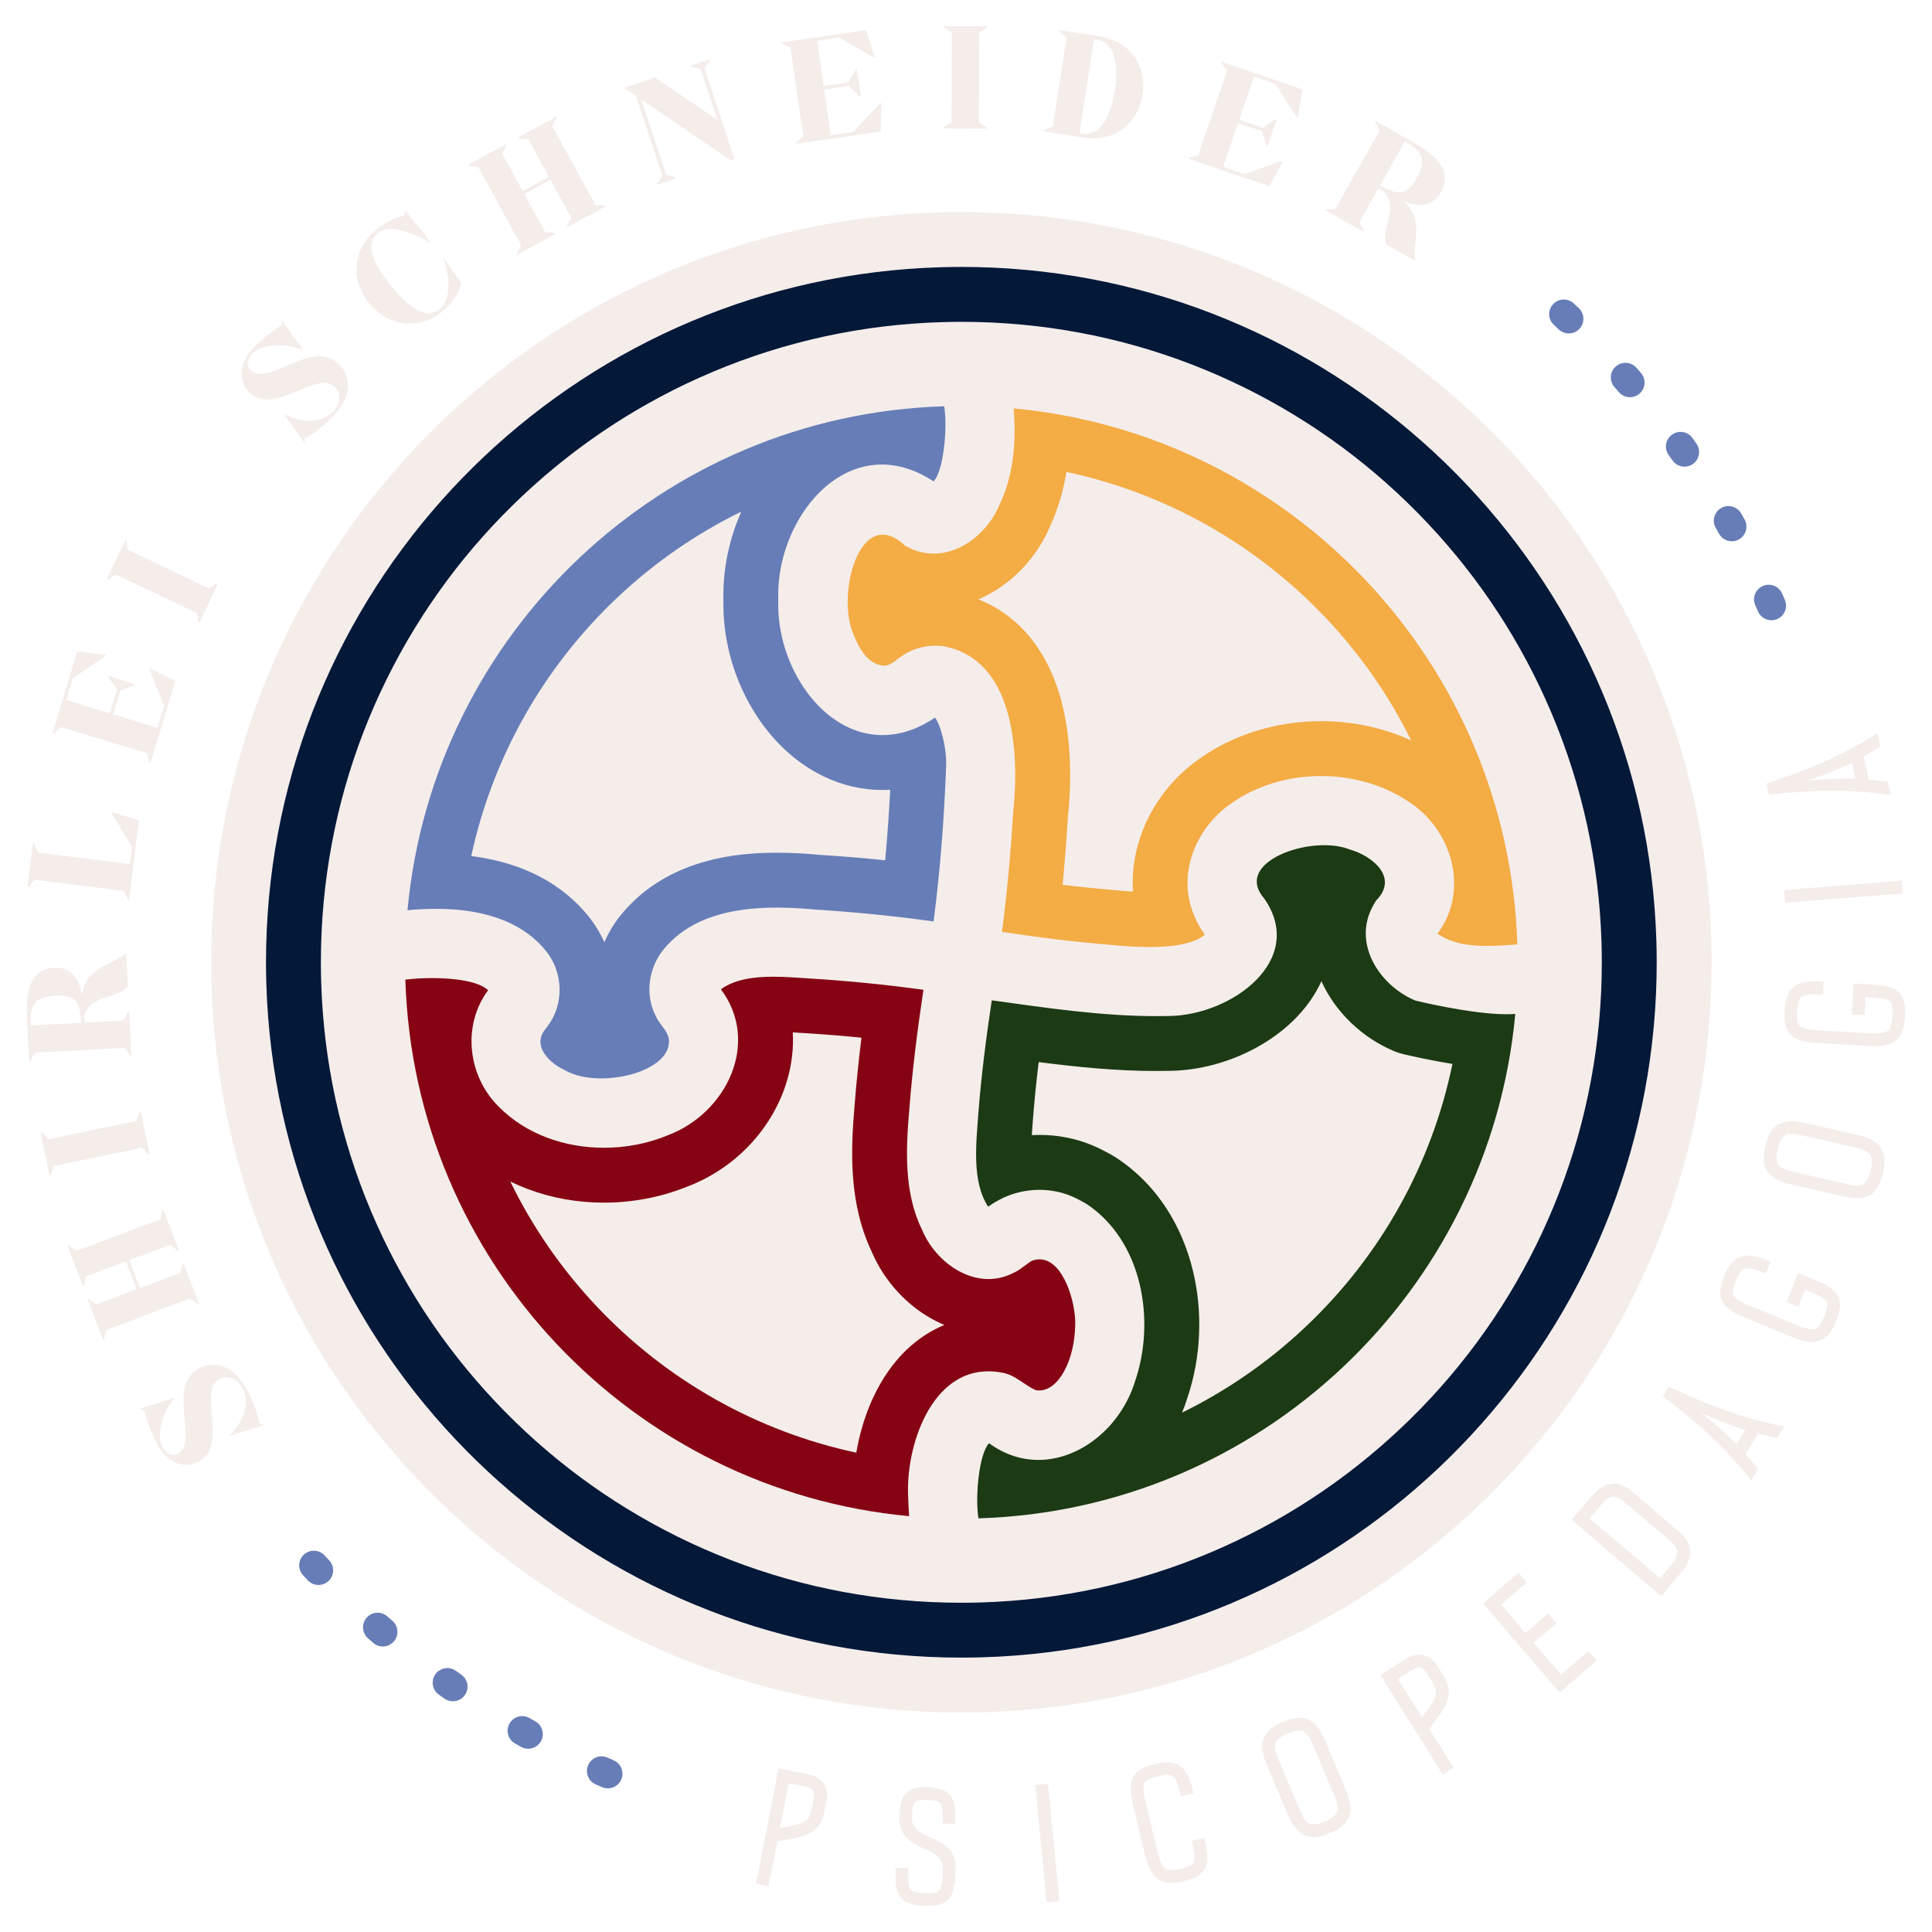 <svg xmlns="http://www.w3.org/2000/svg" id="Camada_2" data-name="Camada 2" viewBox="0 0 1080 1080"><defs><style> .cls-1 { fill: #f4ac45; } .cls-2 { fill: #850313; } .cls-3 { fill: #f4edea; } .cls-4 { fill: #041838; } .cls-5 { fill: #1c3a13; } .cls-6 { fill: #677db7; } </style></defs><g><path class="cls-3" d="M956.78,537.95c0,13.09-.61,26.08-1.78,38.87-19.2,209.2-192.08,373.88-404.69,380.3-4.28.15-8.56.2-12.89.2-13.29,0-26.44-.61-39.43-1.83-208.84-19.46-373.27-192.08-379.73-404.44-.15-4.38-.2-8.71-.2-13.09,0-13.24.61-26.33,1.78-39.27,19.41-208.99,192.19-373.52,404.7-379.94,4.28-.1,8.56-.2,12.89-.2,13.29,0,26.44.61,39.43,1.83,208.74,19.46,373.06,191.93,379.73,404.13.15,4.48.2,8.91.2,13.45Z"></path><path class="cls-6" d="M414.4,286c-.95,2.13-1.84,4.3-2.66,6.49-5.2,13.89-7.73,28.77-7.33,43.1-.33,14.21,2.26,28.98,7.52,42.78,5.38,14.13,13.46,27.02,23.35,37.26,7.6,7.86,16.12,14.07,25.35,18.48,10.43,4.97,21.43,7.5,32.7,7.5,1.43,0,2.87-.04,4.3-.12-.69,13.52-1.63,26.68-2.8,39.42-12.08-1.25-24.24-2.26-36.4-3.03-8.86-.82-16.79-1.21-24.21-1.21-16.6,0-30.9,1.97-43.73,6.04-17.41,5.51-31.73,14.85-42.58,27.76-4.19,4.96-7.56,10.45-10.08,16.23-2.14-4.81-4.85-9.35-8.09-13.51-.2-.27-.41-.54-.63-.81-10.54-13.07-24.57-22.64-41.71-28.44-7.41-2.51-15.43-4.31-23.97-5.38,11.89-55.01,40.23-105.46,81.74-144.59,20.68-19.5,43.91-35.59,69.22-47.96M527.86,227.11c-157.58,4.75-285.69,126.75-300.07,281.72,5.18-.49,10.55-.79,15.96-.79,22.92,0,46.74,5.32,61.49,23.6h0c9.66,12.03,10.19,29.45,1.01,41.81-.83,1.19-1.87,2.32-2.6,3.57-5.31,8.9,4.25,17.57,11.71,21,5.53,3.32,13.02,4.82,20.79,4.82,18.17,0,37.89-8.22,37.8-20.59.16-5.48-5.1-9.15-7.17-13.89-6.56-12.19-4.26-27.68,4.58-38.12,15.3-18.24,39.43-22.89,62.85-22.89,7.45,0,14.83.47,21.82,1.12,22.02,1.39,44,3.58,65.85,6.61,0,0,0,0,0,0,0,0,0,0,0,0,3.67-28.23,5.84-56.84,6.95-85.32.82-11.44-3.5-25.78-6.22-28.63h0c-.53.39-1.07.77-1.61,1.14h0c-9.57,6.02-18.91,8.66-27.71,8.66-33.81,0-59.46-39.06-58.22-75.41-1.42-36.74,24.07-75.85,57.89-75.85,9.15,0,18.91,2.86,28.91,9.41,5.53-5.64,7.91-29.47,5.95-41.97h0Z"></path><path class="cls-5" d="M738.68,548.5c7.75,17.18,22.6,31.56,40.72,39.14h0c1.48.61,3.03,1.13,4.63,1.52l.38.09c.27.07.68.16,1.2.28.89.21,2.34.54,4.17.95,3.18.7,8.16,1.77,13.89,2.83,2.84.53,5.59,1.01,8.26,1.44-11.55,55.96-40.09,107.34-82.2,147.06-20.61,19.45-43.75,35.5-68.97,47.87,1.11-2.67,2.1-5.39,2.96-8.15,7.68-22.68,8.78-48.02,3.08-71.4-3.1-12.7-8.08-24.38-14.83-34.72-7.52-11.53-17.01-21.08-28.22-28.38h0c-1.07-.69-1.98-1.2-2.62-1.55-.57-.32-1.47-.82-2.51-1.38-3.06-1.64-5.49-2.82-7.62-3.7-9.45-3.97-19.52-5.98-29.94-5.98-1.43,0-2.85.04-4.28.12.12-1.72.25-3.45.38-5.16.12-1.62.24-3.2.35-4.74.75-9.65,1.77-19.8,3.13-30.92,21.54,2.77,43.57,4.98,66,4.98,2.69,0,5.4-.03,8.03-.1,15.64-.3,32.21-4.72,46.68-12.45,16.33-8.73,28.8-20.84,36.06-35.02.45-.87.87-1.75,1.28-2.63M740.32,472.47c-21.76,0-48.14,13.15-33.6,29.82h0c23.82,34.33-18.03,65.04-52.72,65.65-2.46.06-4.91.09-7.37.09-30.88,0-61.71-4.61-92.23-8.84-3.14,20.99-5.86,42.04-7.5,63.21-1.15,16.56-3.83,38,5.5,52.17h0c1.23-.9,2.5-1.74,3.8-2.52h0c.77-.46,1.56-.91,2.35-1.33,0,0,0,0,0,0s0,0,0,0c6.89-3.71,14.69-5.59,22.48-5.59,6.21,0,12.42,1.2,18.17,3.63,2.69,1.09,7.77,3.99,7.78,4,31.61,20.6,39.19,65.39,27.54,99.32-7.62,24.97-30.15,44.03-54.05,44.03-9.25,0-18.7-2.85-27.57-9.32h0c-5.53,5.65-7.91,29.48-5.95,41.97,157.67-4.76,285.83-126.88,300.1-281.98-1.55.13-3.21.19-4.97.19-19.69,0-50.85-7.62-50.85-7.63-20.25-8.47-35.33-32-23.7-53.02.55-1.01,1.13-2.01,1.78-2.99,12.71-12.81-2.11-24.9-14.86-28.48-4.04-1.62-8.96-2.37-14.15-2.37h0Z"></path><path class="cls-1" d="M596.11,263.8c55.23,11.79,105.92,40.18,145.2,81.8,19.28,20.43,35.23,43.35,47.55,68.31-5.53-2.53-11.31-4.64-17.3-6.31-10.67-2.97-21.78-4.47-33.02-4.47-25,0-49.28,7.54-68.4,21.25-14.34,10.08-25.6,24.55-31.71,40.78-3.23,8.59-4.99,17.47-5.23,26.4-.06,2.3-.02,4.58.12,6.86-3.22-.19-6.65-.48-10.27-.86-.25-.03-.5-.05-.74-.07-8.93-.72-18.32-1.67-28.31-2.88,1.17-12.11,2.15-24.56,2.91-37.24,1.91-17.97,2.65-44.11-4.32-68.14-7.75-26.72-23.75-45.55-45.71-54.2,5.52-2.34,10.84-5.45,15.84-9.31,10.52-8.12,18.85-18.89,24.14-31.2.56-1.21,1.13-2.5,1.73-3.93.09-.21.18-.42.26-.63l.22-.55c.18-.44.36-.89.52-1.31,2.99-7.66,5.16-15.72,6.53-24.29M566.65,228.31c1.31,16.36.37,33.21-5.65,48.62-.23.58-.46,1.16-.69,1.73-.48,1.13-.97,2.25-1.49,3.36-6.35,15.17-20.98,27.45-36.86,27.45-4.44,0-8.97-.96-13.45-3.09-.56-.27-1.14-.54-1.69-.84-.29-.16-.6-.32-.9-.48-4.55-4.34-8.73-6.2-12.46-6.2-16.62,0-24.47,36.78-16.39,55.75,2.97,7.41,7.82,16.7,16.73,17.5.13,0,.26.01.39.01,4.01,0,7.34-3.91,10.66-5.9,1.16-.74,2.35-1.39,3.57-1.99,4.48-2.17,9.43-3.28,14.39-3.28,1.13,0,2.27.06,3.4.17,0,0,0,0,0,0s0,0,0,0c.56.06,1.12.12,1.68.21,38.83,7.64,42.25,58.39,38.41,93.47-1.32,22.14-3.32,44.25-6.2,66.14,19.81,2.99,39.73,5.53,59.72,7.13,6.26.66,14.41,1.32,22.61,1.32,12.41,0,24.9-1.53,31.04-6.95-2.93-4.08-5.32-8.54-6.94-13.3-7.97-22.03,2.42-46.53,21.34-59.75,14.4-10.37,32.5-15.59,50.64-15.59,16.76,0,33.56,4.46,47.49,13.42,25.57,15.39,35.92,50.29,17.54,74.72,8.05,5.5,17.79,6.84,27.59,6.84,5.78,0,11.58-.47,17.07-.82-4.95-157.35-126.79-285.23-281.58-299.66h0Z"></path><path class="cls-2" d="M443.18,577.1c1.14.07,2.27.15,3.4.22,1.44.1,2.84.19,4.21.27,10.24.63,20.52,1.46,30.77,2.48-1.61,13.06-2.84,25.18-3.77,36.97-2.23,25.58-3.5,55.09,9.39,82.41,5.15,12.23,13.74,23.4,24.27,31.55,5.21,4.03,10.73,7.26,16.47,9.66-.97.4-1.93.82-2.89,1.27-7.62,3.57-14.61,8.66-20.76,15.13-9.73,10.23-17.38,24.05-22.11,39.97-1.45,4.88-2.62,9.93-3.48,15.02-55.26-11.8-105.95-40.21-145.23-81.87-19.62-20.81-35.79-44.21-48.2-69.71,3.11,1.52,6.31,2.9,9.62,4.15,13.46,5.09,27.85,7.67,42.77,7.67,16.08,0,32.22-3.12,46.71-9.04,13.07-4.96,25.07-12.99,34.74-23.23,9.8-10.38,17.02-22.83,20.89-36.02,2.62-8.93,3.69-17.94,3.19-26.9M432.3,545.99c-10.76,0-21.55,1.39-29.3,7.03,22.33,29.84,3.03,69.42-29.87,81.68-11.06,4.57-23.26,6.91-35.48,6.91-21.82,0-43.66-7.47-58.96-23.07-17.19-17.01-20.51-45.3-5.82-65.01-5.32-5.01-18.81-6.78-31.29-6.78-5.44,0-10.69.34-14.98.89,4.82,157.46,126.72,285.47,281.58,299.9-.2-3.61-.4-7.2-.52-10.81,0,0,0-.01,0-.02-1.42-28.24,12.69-70.15,44.78-70.15,2.31,0,4.72.22,7.22.67,7.57,1.01,12.81,7.03,19.43,9.89.61.1,1.21.16,1.8.16,10.68,0,19.83-16.33,20.16-36.8.41-11.94-6.5-36.5-19.97-36.5-1.34,0-2.75.24-4.23.77-3.55,2.15-6.6,5.23-10.47,6.87,0,0,0,0,0,0s0,0,0,0c-4.55,2.32-9.22,3.37-13.82,3.37-16,0-31.13-12.64-37.36-28.02-10.01-20.69-8.81-44.99-6.85-67.39,1.74-22.19,4.55-44.28,7.85-66.28-21.08-2.91-42.29-5.01-63.54-6.32-6.18-.38-13.27-.99-20.37-.99h0Z"></path><path class="cls-4" d="M537.41,179.9c11.22,0,22.56.53,33.69,1.56,43.7,4.07,85.75,15.99,124.98,35.42,38.18,18.91,72.42,44.27,101.77,75.38,29.43,31.18,52.78,66.92,69.41,106.22,17.17,40.57,26.59,83.63,27.98,127.98.12,3.87.18,7.74.18,11.47,0,11.06-.51,22.25-1.52,33.24-4.03,43.79-15.93,85.92-35.37,125.23-18.92,38.26-44.31,72.56-75.47,101.97-31.24,29.48-67.04,52.86-106.42,69.5-40.66,17.18-83.8,26.57-128.25,27.91-3.64.11-7.34.17-11,.17-11.22,0-22.55-.53-33.69-1.56-43.72-4.07-85.79-16-125.04-35.45-38.19-18.93-72.45-44.31-101.8-75.44-29.43-31.21-52.78-66.98-69.4-106.3-17.16-40.61-26.55-83.7-27.91-128.07v-.03s0-.03,0-.03c-.12-3.6-.18-7.35-.18-11.14,0-11.19.52-22.48,1.55-33.54,4.06-43.75,15.98-85.86,35.44-125.13,18.93-38.22,44.33-72.5,75.48-101.87,31.23-29.45,67.02-52.81,106.38-69.43,40.64-17.16,83.76-26.54,128.19-27.88,3.64-.11,7.33-.17,10.99-.17M537.41,149.22c-3.99,0-7.97.06-11.94.18-196.98,5.94-357.11,158.43-375.09,352.15-1.11,11.97-1.68,24.11-1.68,36.37,0,4.06.06,8.11.19,12.13,6.03,196.83,158.4,356.83,351.98,374.87,12.03,1.12,24.22,1.7,36.53,1.7,4,0,7.98-.06,11.94-.18,197.08-5.94,357.29-158.6,375.12-352.47,1.09-11.87,1.65-23.89,1.65-36.05,0-4.17-.07-8.31-.2-12.44-6.18-196.69-158.49-356.53-351.97-374.57-12.03-1.12-24.22-1.7-36.54-1.7h0Z"></path></g><g><path class="cls-3" d="M111.81,816.57c-9.69,5.78-18.74-.44-22.92-7.46-3.35-5.62-7.96-17.34-7.83-20.47l-2.8-1.19,19.57-6.15c-7.67,8.38-10.65,21.58-6.75,28.12,2.14,3.58,5.43,4.95,8.52,3.11,11.45-6.83-6.09-37.03,10.7-47.04,10.6-6.33,20.6-.58,26.34,9.04,4.57,7.66,8.17,17.69,8.08,20.89l2.8,1.19-19.57,6.15c9.31-8.98,11.99-19.34,7.13-27.48-2.35-3.93-7.37-7.41-13.06-4.02-10.82,6.45,5.11,36.18-10.2,45.32Z"></path><path class="cls-3" d="M78.18,720.05l22.73-8.56,1.09-5.22.61-.23,8.56,22.73-.61.23-4.26-3.2-46.99,17.69-1.09,5.22-.61.23-8.56-22.73.61-.23,4.26,3.2,22.42-8.44-5.88-15.61-22.42,8.44-1.09,5.22-.61.23-8.56-22.73.61-.23,4.26,3.2,46.99-17.69,1.09-5.22.61-.23,8.56,22.73-.61.23-4.26-3.2-22.73,8.56,5.88,15.61Z"></path><path class="cls-3" d="M83.69,645.27l-.64.13-3.72-3.82-49.16,10.24-1.89,4.99-.64.13-4.95-23.78.64-.13,3.72,3.82,49.16-10.24,1.89-4.99.64-.13,4.95,23.78Z"></path><path class="cls-3" d="M71.44,551.07c-5.02,7.55-21.46,4.63-24.34,17.14l.18,3.43,21.64-1.12,2.63-4.64.65-.03,1.25,24.26-.65.03-3.09-4.34-50.15,2.59-2.63,4.64-.65.03-1.17-22.7c-.81-15.68,1.39-28.65,15.11-29.36,9.72-.5,13.81,5.84,15.61,15.24,2-16.81,20.31-17.51,24.64-23.87l.97,18.7ZM17.23,573.2l28.1-1.45-.07-1.39c-.53-10.29-3.36-14.32-14.22-13.76-10.94.57-14.4,4.92-13.87,15.21l.07,1.39Z"></path><path class="cls-3" d="M71.48,502.82l-2.28-4.82-49.83-6.21-3.4,4.11-.65-.08,3-24.1.65.08,2.28,4.82,51.37,6.4,1.19-9.58-11.5-18.82.09-.73,15.25,4.62-5.53,44.39-.65-.08Z"></path><path class="cls-3" d="M67.36,385.96l-4.06,13.38,24.73,7.51,3.68-12.13-8.13-20.5.19-.63,14.24,7.15-13.86,45.62-.63-.19-1.43-5.14-48.04-14.6-4.05,3.47-.63-.19,13.86-45.62,15.81,1.98-.19.63-18.16,12.52-3.68,12.13,24.41,7.42,4.06-13.38-5.02-6.82.19-.63,14.87,4.52-.19.63-7.97,2.88Z"></path><path class="cls-3" d="M111.38,348.31l-.59-.28-.65-5.29-45.33-21.6-4.52,2.83-.59-.28,10.45-21.93.59.28.65,5.29,45.33,21.6,4.52-2.83.59.28-10.45,21.93Z"></path><path class="cls-3" d="M140.32,220.06c-8.5-7.43-5.37-17.95,0-24.11,4.31-4.92,14.03-12.94,17.04-13.78l.26-3.03,11.9,16.71c-10.34-4.7-23.82-3.45-28.83,2.28-2.75,3.14-3.03,6.69-.32,9.06,10.03,8.78,33.33-17.24,48.04-4.37,9.3,8.13,6.92,19.42-.45,27.85-5.87,6.71-14.3,13.24-17.37,14.14l-.26,3.03-11.9-16.71c11.42,6.08,22.1,5.42,28.34-1.72,3.02-3.45,4.77-9.3-.22-13.66-9.48-8.29-32.83,16.05-46.25,4.31Z"></path><path class="cls-3" d="M247.01,174.31c-12.12,9.85-29.35,9.01-40.6-4.82-11.25-13.83-8.56-30.88,3.56-40.73,6.85-5.57,12.65-7.65,15.82-8.02l.77-2.94,14.55,17.89c-11.05-5.56-23.12-10.93-29.9-5.41-7.93,6.45-2.17,17.68,7.32,29.36,9.49,11.67,19.32,19.6,27.25,13.15,6.47-5.26,5.85-17.3,1.99-28.92l10.36,14.55c-1.95,5.38-4.51,10.52-11.11,15.89Z"></path><path class="cls-3" d="M293.1,108.54l11.66,21.3,5.32.35.31.57-21.3,11.66-.31-.57,2.57-4.67-24.11-44.04-5.32-.35-.31-.57,21.3-11.66.31.57-2.57,4.67,11.51,21.02,14.63-8.01-11.51-21.02-5.32-.35-.31-.57,21.3-11.66.31.57-2.57,4.67,24.11,44.04,5.32.35.31.57-21.3,11.66-.31-.57,2.57-4.67-11.66-21.31-14.63,8.01Z"></path><path class="cls-3" d="M366.16,43.3l34.87,23.71-9.39-28.42-5.17-1.31-.21-.62,10.64-3.51.21.62-3.37,4.13,16.85,51.02-2.1.69-49.97-33.96,13.93,42.17,5.17,1.31.21.62-10.64,3.51-.2-.62,3.37-4.13-14.82-44.88-6.76-4.57,17.39-5.74Z"></path><path class="cls-3" d="M474.55,48.01l-13.84,2,3.7,25.58,12.54-1.82,15.11-16.07.65-.09-.42,15.93-47.19,6.83-.09-.65,4.04-3.48-7.19-49.7-4.86-2.19-.09-.65,47.19-6.83,4.92,15.15-.65.09-19.05-11.13-12.55,1.82,3.65,25.25,13.84-2,4.05-7.44.65-.09,2.23,15.38-.65.09-5.99-5.99Z"></path><path class="cls-3" d="M527.38,71.85v-.65s4.51-2.84,4.51-2.84l.23-50.21-4.49-2.88v-.65s24.29.11,24.29.11v.65s-4.51,2.84-4.51,2.84l-.23,50.21,4.48,2.88v.65s-24.29-.11-24.29-.11Z"></path><path class="cls-3" d="M583.57,73.45l.1-.65,4.88-2.14,7.69-49.62-4.01-3.52.1-.65,22.47,3.48c15.52,2.4,26.55,15.04,23.82,32.66-2.73,17.62-17.07,26.32-32.59,23.92l-22.47-3.48ZM611.59,21.85l-8.16,52.69,1.37.21c10.18,1.58,16.08-9.26,18.39-24.13,2.3-14.87-.04-26.99-10.22-28.56l-1.37-.21Z"></path><path class="cls-3" d="M705.34,73.32l-13.23-4.52-8.36,24.45,12,4.1,20.77-7.42.62.21-7.63,13.99-45.12-15.41.21-.62,5.18-1.25,16.23-47.52-3.33-4.16.21-.62,45.12,15.41-2.52,15.73-.62-.21-11.89-18.58-12-4.1-8.25,24.15,13.23,4.52,6.99-4.78.62.21-5.02,14.7-.62-.21-2.6-8.06Z"></path><path class="cls-3" d="M775.04,136.73c-3.7-8.27,7.54-20.62-1.5-29.73l-3-1.68-10.61,18.9,2.52,4.7-.32.57-21.18-11.89.32-.57,5.32-.29,24.58-43.78-2.52-4.7.32-.57,19.82,11.13c13.69,7.69,23.49,16.47,16.76,28.45-4.76,8.49-12.31,8.56-21.22,5.06,13.15,10.66,3.96,26.52,7.03,33.58l-16.33-9.17ZM785.27,79.08l-13.77,24.53,1.21.68c8.99,5.04,13.9,4.8,19.23-4.68,5.36-9.56,3.53-14.81-5.45-19.85l-1.21-.68Z"></path></g><g><path class="cls-3" d="M462.09,1006.09l-1.19,6.09c-1.19,6.09-3.15,9.73-7.99,12.43-3.87,2.12-9.47,3.32-18.34,4.55l-4.96,25.29-7.01-1.37,12.65-64.51,16.43,3.22c3.97.78,6.8,2.48,8.54,4.84,1.95,2.78,2.61,6.26,1.88,9.47ZM455.07,1004.71c.35-1.27.14-2.66-.59-3.85-.67-.99-2.05-1.74-4.18-2.16l-9.41-1.85-4.89,24.92c6.51-.93,10.82-1.9,13.41-3.41,2.58-1.41,3.69-3.68,4.45-7.56l1.19-6.09Z"></path><path class="cls-3" d="M534.24,1045.34c-.52,13.44-2.12,20.62-17.53,20.02-15.51-.6-16.55-7.7-16.02-21.33l7.14.28c-.23,6.01-.19,9.78.96,11.61.97,1.54,3.4,2.11,8.19,2.29,4.7.18,7.16-.29,8.25-1.66,1.29-1.83,1.63-5.58,1.86-11.5.26-6.77-4.92-9.13-10.09-11.5-7.4-3.3-14.71-6.6-14.26-18.06.45-11.56,3.29-16.91,15.88-16.42,14.47.56,15.9,7.49,15.39,20.55l-7.14-.28c.24-6.11,0-9.6-1.16-11.25-.98-1.36-3.32-1.73-7.36-1.89-8.18-.32-8.26,1.84-8.56,9.55-.26,6.67,4.92,8.94,10.1,11.31,7.4,3.3,14.8,6.69,14.35,18.25Z"></path><path class="cls-3" d="M585.06,1063.36l-6.35-65.52,7.11-.69,6.35,65.52-7.11.69Z"></path><path class="cls-3" d="M660.29,1004.06c-1.48-6.22-2.79-9.68-4.67-11.07-1.54-1.18-4.21-1.03-8.51,0-4.3,1.03-6.66,2.07-7.41,3.8-.96,2.07-.47,5.72.95,11.67l6.07,25.43c1.4,5.85,2.68,9.22,4.58,10.7,1.65,1.25,4.41,1.07,8.71.05,4.3-1.03,6.59-1.96,7.36-3.59.87-2.04.36-5.79-1.13-12.01l6.95-1.66c3.17,13.26,3.29,20.68-11.53,24.22-14.45,3.45-18.74-2.78-21.91-16.04l-6.07-25.43c-3.14-13.17-2.77-20.51,11.78-23.99,14.64-3.49,18.58,2.91,21.77,16.27l-6.95,1.66Z"></path><path class="cls-3" d="M741,973.71l10.99,25.99c5.13,12.13,4.28,19.53-8.63,24.99-12.91,5.46-18.73.87-23.85-11.26l-10.99-25.99c-5.13-12.13-4.33-19.41,8.58-24.87,12.82-5.42,18.78-1,23.9,11.13ZM734.42,976.5c-3.59-8.49-5.56-11.23-14.57-7.42-4.07,1.72-6.24,3.35-6.95,5.29-.69,2.23.16,5.45,2.21,10.3l10.99,25.99c3.55,8.4,5.43,11.39,14.52,7.54,9.01-3.81,8.35-7.31,4.79-15.71l-10.99-25.99Z"></path><path class="cls-3" d="M803.16,930.72l3.3,5.26c3.3,5.26,4.37,9.25,2.68,14.53-1.37,4.19-4.63,8.9-10.24,15.87l13.7,21.82-6.05,3.8-34.96-55.67,14.18-8.9c3.42-2.15,6.65-2.85,9.54-2.32,3.32.69,6.19,2.78,7.86,5.62ZM797.1,934.52c-.62-1.17-1.72-2.03-3.07-2.41-1.17-.27-2.69.14-4.52,1.29l-8.12,5.1,13.5,21.5c4.11-5.13,6.58-8.8,7.44-11.67.91-2.79.17-5.21-1.93-8.56l-3.3-5.26Z"></path><path class="cls-3" d="M892.7,928.23l-20.82,17.91-42.88-49.83,19.89-17.11,4.6,5.35-14.47,12.45,13.68,15.9,12.69-10.92,4.66,5.42-12.69,10.92,15.27,17.75,15.4-13.25,4.66,5.42Z"></path><path class="cls-3" d="M878.58,849.65l11.46-13.46c6.71-7.88,14.2-9.28,22.29-2.39l26.13,22.26c7.95,6.77,8.33,14.88,1.62,22.75l-11.46,13.46-50.05-42.63ZM888.58,848.79l39.23,33.42,6.83-8.02c2.26-2.65,3.21-4.93,2.99-6.84-.09-1.93-1.51-3.88-3.8-5.83l-26.13-22.26c-5.01-4.27-8.14-3.35-12.29,1.52l-6.83,8.02Z"></path><path class="cls-3" d="M993.33,803.81c-3.53-.72-7.05-1.44-10.56-2.37l-6.96,11.4c2.43,2.7,4.73,5.42,6.99,8.23l-3.97,6.5c-14.15-18.33-30.88-33.17-49.29-47.05l3.33-5.46c20.81,9.95,41.66,18.04,64.38,22.32l-3.92,6.42ZM975.59,799.49c-8.38-2.69-16.71-6.01-24.8-9.73,7.06,5.41,13.82,11.3,20,17.6l4.8-7.87Z"></path><path class="cls-3" d="M987.04,711.86c-5.91-2.43-9.48-3.39-11.71-2.68-1.86.56-3.29,2.81-4.98,6.9-1.68,4.09-2.21,6.61-1.25,8.23,1.12,1.98,4.36,3.73,10.02,6.05l24.18,9.95c5.57,2.29,9.05,3.22,11.36,2.54,1.98-.61,3.45-2.95,5.13-7.04,1.68-4.09,2.26-6.49,1.39-8.07-1.15-1.9-4.49-3.68-10.4-6.11l-1.65-.68-3.9,9.48-6.61-2.72,6.62-16.09,8.26,3.4c12.61,5.19,18.7,9.42,12.9,23.51-5.65,13.74-13.22,13.58-25.83,8.39l-24.18-9.95c-12.52-5.15-18.3-9.66-12.57-23.58,5.73-13.92,13.23-13.37,25.93-8.15l-2.72,6.61Z"></path><path class="cls-3" d="M1009.83,627.92l27.51,6.27c12.84,2.92,18.35,7.94,15.24,21.6-3.11,13.66-10.23,15.71-23.07,12.78l-27.51-6.27c-12.84-2.92-18.28-7.83-15.17-21.49,3.09-13.57,10.16-15.82,23-12.89ZM1008.25,634.89c-8.99-2.05-12.36-2.04-14.53,7.49-.98,4.31-.92,7.02.23,8.73,1.41,1.86,4.51,3.05,9.65,4.22l27.51,6.27c8.89,2.03,12.41,2.25,14.61-7.38,2.17-9.54-1.05-11.04-9.95-13.07l-27.51-6.27Z"></path><path class="cls-3" d="M1019.05,555.93c-6.38-.37-10.07-.12-11.95,1.28-1.57,1.13-2.2,3.73-2.46,8.15-.26,4.41.06,6.98,1.5,8.19,1.7,1.51,5.34,2.1,11.44,2.46l26.1,1.53c6.01.35,9.6.09,11.57-1.3,1.67-1.22,2.3-3.92,2.56-8.33.26-4.41.03-6.88-1.32-8.09-1.71-1.42-5.44-2.02-11.82-2.39l-1.78-.11-.6,10.23-7.14-.42,1.02-17.37,8.92.52c13.61.8,20.75,2.82,19.86,18.03-.87,14.83-8.07,17.14-21.69,16.34l-26.1-1.53c-13.52-.79-20.45-3.18-19.56-18.2.88-15.02,8.16-16.95,21.86-16.14l-.42,7.14Z"></path><path class="cls-3" d="M1063.6,499.46l-65.63,5.21-.57-7.13,65.63-5.21.57,7.13Z"></path><path class="cls-3" d="M1051.16,417.25c-3.06,1.9-6.11,3.81-9.3,5.55l2.79,13.06c3.62.28,7.17.68,10.73,1.17l1.59,7.45c-22.88-3.57-45.23-2.83-68.14-.24l-1.34-6.25c21.95-7.1,42.64-15.56,62.09-28.09l1.57,7.36ZM1035.31,426.31c-7.94,3.81-16.27,7.13-24.7,9.99,8.84-.93,17.8-1.31,26.62-.98l-1.93-9.01Z"></path></g><g><path class="cls-6" d="M345.57,997.3c-2.31,2.31-5.88,3.1-9.05,1.72-1.19-.52-2.37-1.04-3.56-1.57-4.13-1.83-5.99-6.67-4.15-10.79,1.83-4.13,6.67-5.99,10.79-4.15,1.15.51,2.29,1.01,3.44,1.52,4.14,1.8,6.04,6.62,4.23,10.76-.42.97-1.01,1.81-1.71,2.52ZM301.03,975.17c-2.53,2.53-6.52,3.18-9.79,1.34-1.13-.63-2.26-1.27-3.38-1.92-3.92-2.24-5.28-7.24-3.03-11.16,2.24-3.92,7.24-5.28,11.16-3.03,1.09.62,2.18,1.24,3.27,1.85,3.94,2.21,5.34,7.2,3.12,11.14-.38.67-.83,1.26-1.35,1.78ZM258.95,948.64c-2.76,2.76-7.18,3.22-10.48.9-1.06-.75-2.12-1.5-3.17-2.25-3.67-2.63-4.52-7.74-1.89-11.41,2.63-3.67,7.74-4.52,11.41-1.89,1.02.73,2.04,1.45,3.07,2.18,3.69,2.6,4.58,7.7,1.98,11.39-.28.39-.58.75-.91,1.08ZM219.76,918c-3.01,3.01-7.87,3.22-11.13.39-.98-.85-1.95-1.7-2.92-2.55-3.39-2.98-3.72-8.15-.74-11.54,2.98-3.39,8.15-3.72,11.54-.74.94.83,1.89,1.65,2.83,2.47,3.41,2.96,3.78,8.12.83,11.54-.13.15-.27.3-.4.43ZM183.83,883.6c-.05.05-.11.11-.16.16-3.28,3.11-8.46,2.96-11.56-.31-.89-.94-1.78-1.89-2.66-2.83-3.08-3.3-2.9-8.47.4-11.56,3.3-3.08,8.48-2.9,11.56.4.86.92,1.72,1.83,2.58,2.75,3.05,3.22,2.97,8.28-.15,11.4Z"></path><path class="cls-6" d="M996.03,344.32c-.7.7-1.53,1.28-2.49,1.7-4.13,1.82-8.96-.06-10.78-4.19-.5-1.14-1.01-2.28-1.52-3.42-1.85-4.12-.01-8.96,4.11-10.81,4.12-1.85,8.96-.01,10.81,4.11.53,1.18,1.05,2.35,1.57,3.53,1.4,3.18.61,6.76-1.7,9.08ZM973.9,300.17c-.51.51-1.1.96-1.76,1.34-3.93,2.23-8.92.84-11.15-3.09-.61-1.08-1.23-2.17-1.86-3.25-2.26-3.91-.91-8.91,3-11.17,3.91-2.26,8.91-.91,11.17,3,.64,1.12,1.28,2.24,1.92,3.36,1.85,3.27,1.21,7.28-1.33,9.81ZM947.44,258.47c-.32.32-.68.62-1.07.9-3.69,2.61-8.79,1.74-11.4-1.95-.72-1.02-1.45-2.03-2.18-3.05-2.64-3.67-1.8-8.78,1.87-11.41,3.67-2.64,8.78-1.8,11.41,1.87.75,1.05,1.5,2.1,2.24,3.15,2.34,3.3,1.88,7.74-.88,10.5ZM916.94,219.63c-.14.14-.28.27-.43.4-3.41,2.96-8.58,2.6-11.54-.81-.82-.94-1.64-1.88-2.46-2.81-2.99-3.39-2.67-8.55.72-11.54,3.39-2.99,8.55-2.67,11.54.72.85.97,1.71,1.94,2.55,2.91,2.83,3.26,2.62,8.13-.39,11.14ZM882.73,183.99c-3.12,3.12-8.17,3.21-11.4.16-.91-.86-1.81-1.71-2.72-2.55-3.31-3.08-3.49-8.25-.42-11.56,3.09-3.32,8.25-3.49,11.56-.42.94.88,1.88,1.76,2.82,2.64,3.28,3.1,3.43,8.28.32,11.56-.05.06-.11.11-.16.17Z"></path></g></svg>